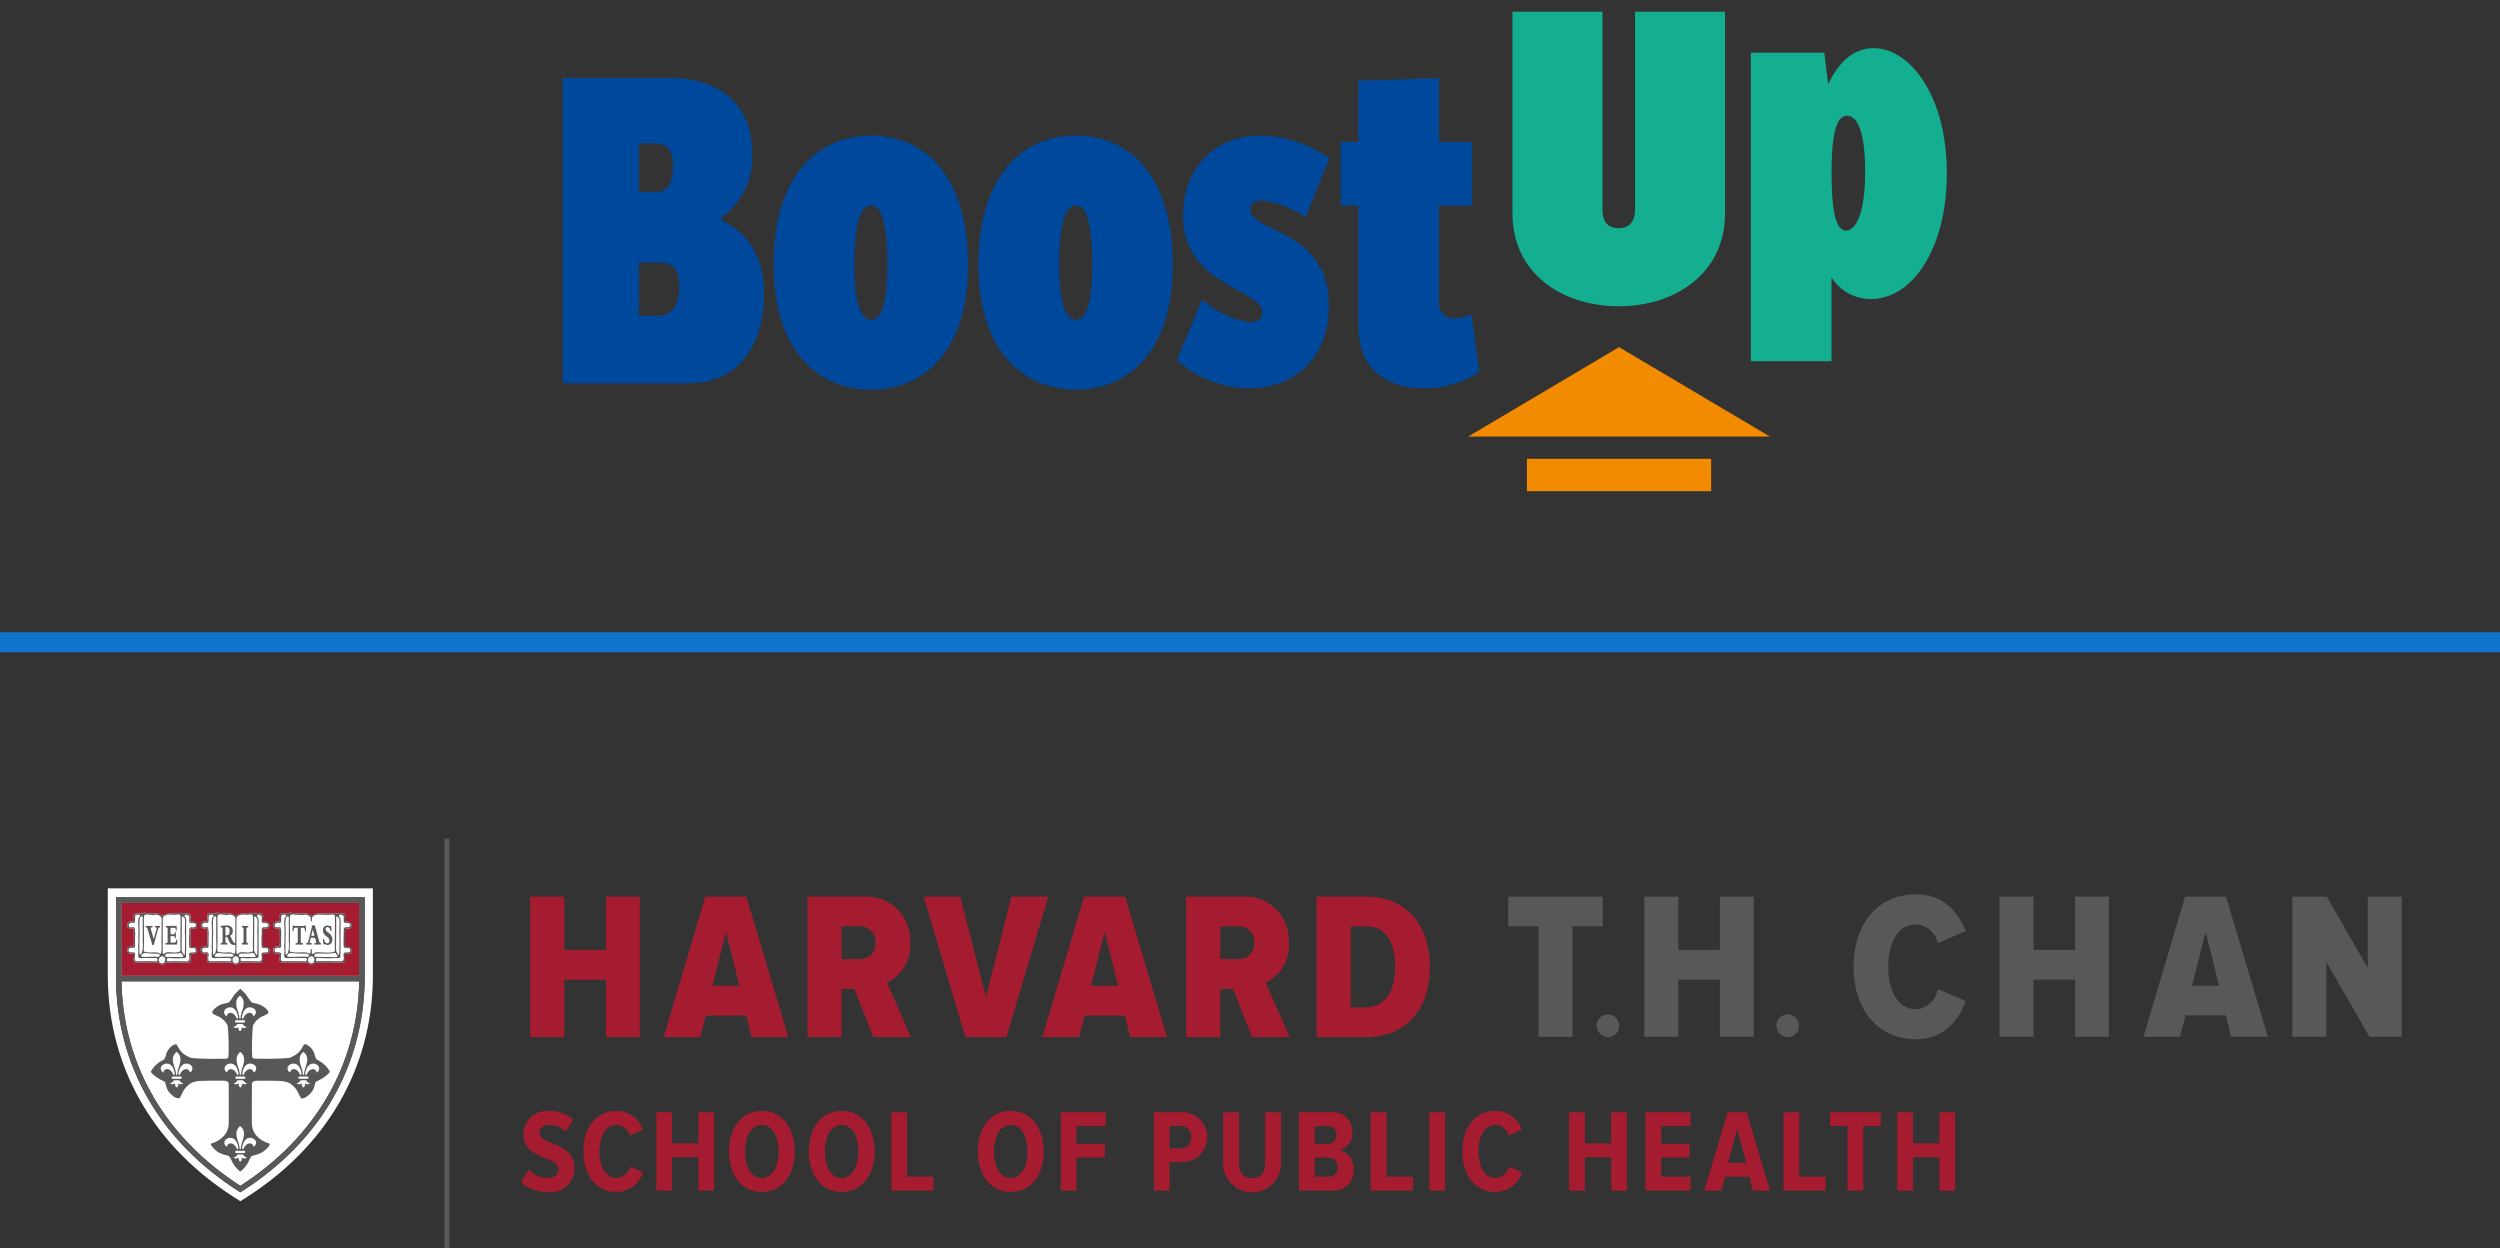 <svg xmlns="http://www.w3.org/2000/svg" xmlns:xlink="http://www.w3.org/1999/xlink" width="249.137" height="124.401" viewBox="0 0 249.137 124.401">
  <rect x="0" y="0" width="249.137" height="124.401" fill="#333333" stroke="none"/>
  <defs>
    <clipPath id="clip-path">
      <rect id="Rectangle_75" data-name="Rectangle 75" width="140.376" height="51" fill="none"/>
    </clipPath>
    <clipPath id="clip-path-2">
      <rect id="Rectangle_58" data-name="Rectangle 58" width="228.609" height="40.826" fill="none"/>
    </clipPath>
  </defs>
  <g id="Groupe_635" data-name="Groupe 635" transform="translate(-71.454 -3898)">
    <g id="BoostUp_logo" data-name="BoostUp logo" transform="translate(126.312 3898)">
      <g id="Groupe_146" data-name="Groupe 146" clip-path="url(#clip-path)">
        <path id="Tracé_426" data-name="Tracé 426" d="M2,13.264H12.575c5.409,0,8.295,2.869,8.295,7.475A7.326,7.326,0,0,1,17.626,27.3c2.885,1.434,4.431,3.693,4.431,7.519,0,4.694-2.264,8.866-7.471,8.866H2Zm9.338,11.344c1.133,0,1.649-.913,1.649-2.651,0-1.3-.412-2.174-1.906-2.174H9.589v4.825Zm.155,12.343c1.6,0,2.113-1.348,2.113-2.912,0-1.609-.464-2.39-2.113-2.39h-1.9v5.3Z" transform="translate(-0.776 -5.489)" fill="#00489b"/>
        <path id="Tracé_427" data-name="Tracé 427" d="M54.707,35.941c0,8.5-4.328,12.432-9.635,12.432-5.359,0-9.737-3.933-9.737-12.432,0-8.905,4.379-12.884,9.737-12.884,5.307,0,9.635,3.979,9.635,12.884m-9.635,5.47c.824,0,1.6-1.131,1.6-5.47,0-4.792-.774-5.921-1.6-5.921s-1.7,1.041-1.7,5.921c0,4.431.875,5.47,1.7,5.47" transform="translate(-13.098 -9.541)" fill="#00489b"/>
        <path id="Tracé_428" data-name="Tracé 428" d="M87.062,35.941c0,8.5-4.328,12.432-9.635,12.432-5.359,0-9.737-3.933-9.737-12.432,0-8.905,4.379-12.884,9.737-12.884,5.307,0,9.635,3.979,9.635,12.884m-9.635,5.47c.824,0,1.6-1.131,1.6-5.47,0-4.792-.774-5.921-1.6-5.921s-1.7,1.041-1.7,5.921c0,4.431.875,5.47,1.7,5.47" transform="translate(-25.04 -9.541)" fill="#00489b"/>
        <path id="Tracé_429" data-name="Tracé 429" d="M114.146,39.966c0,5.244-3.3,8.273-8.037,8.273a11.028,11.028,0,0,1-7.11-2.8l2.524-6.1a8.438,8.438,0,0,0,4.792,2.306c.876,0,1.185-.452,1.185-.95,0-2.4-7.882-2.622-7.882-9.672,0-4.566,3.039-7.957,7.676-7.957a12.109,12.109,0,0,1,6.9,2.261l-2.37,5.877a9.73,9.73,0,0,0-4.327-1.672c-.567,0-1.185.181-1.185.858,0,2.351,7.833,1.944,7.833,9.584" transform="translate(-36.577 -9.542)" fill="#00489b"/>
        <path id="Tracé_430" data-name="Tracé 430" d="M136.071,37.224a5.331,5.331,0,0,0,1.649-.407l.772,5.741a9.782,9.782,0,0,1-5.564,1.627c-3.607,0-6.493-1.854-6.493-6.239V25.967h-1.751V19.636h1.751v-6.1l8.038-.271v6.374h3.3v6.331h-3.3V35.6a1.46,1.46,0,0,0,1.307,1.619,1.553,1.553,0,0,0,.291.009" transform="translate(-45.931 -5.489)" fill="#00489b"/>
        <path id="Tracé_431" data-name="Tracé 431" d="M162.265,31.347c-5.77,0-10.614-3.345-10.614-9.222V2h8.965V21.763c0,1.085.464,1.808,1.649,1.808,1.133,0,1.6-.814,1.6-1.808V2h8.964V22.125c0,5.921-4.946,9.222-10.562,9.222" transform="translate(-55.782 -0.828)" fill="#14af91"/>
        <path id="Tracé_432" data-name="Tracé 432" d="M196.784,8.638l.386,3.166c1.056-2.26,2.576-3.616,4.509-3.616,3.606,0,7.316,4.656,7.316,12.477,0,7.459-3.4,12.523-7.575,12.523a4.588,4.588,0,0,1-3.917-2.169v8.363h-8.036V8.638Zm2.164,17.721c.824,0,1.906-1.266,1.906-5.921,0-4.295-.928-5.515-1.8-5.515-1.133,0-1.545,2.035-1.545,5.7,0,4.114.515,5.741,1.442,5.741" transform="translate(-69.843 -3.388)" fill="#14af91"/>
        <path id="Tracé_433" data-name="Tracé 433" d="M159.47,59.014l15.032,8.91H144.438Z" transform="translate(-52.983 -24.42)" fill="#f28b00"/>
        <rect id="Rectangle_74" data-name="Rectangle 74" width="18.36" height="3.224" transform="translate(97.307 45.724)" fill="#f28b00"/>
      </g>
    </g>
    <path id="Tracé_307" data-name="Tracé 307" d="M2778.5-1557.772v249.137" transform="translate(-1237.18 1183.5) rotate(90)" fill="none" stroke="#0f75cb" stroke-width="2"/>
    <g id="Groupe_107" data-name="Groupe 107" transform="translate(82.196 3981.575)">
      <path id="Tracé_157" data-name="Tracé 157" d="M45.156,0V40.826h.5V0Z" transform="translate(-11.601 0)" fill="#595859"/>
      <path id="Tracé_158" data-name="Tracé 158" d="M190.824,21.744V10.731h-3.015V7.779h9.422v2.952h-3.015V21.744Z" transform="translate(-48.251 -1.998)" fill="#595859"/>
      <path id="Tracé_159" data-name="Tracé 159" d="M213.6,21.744V16.049h-4.146v5.694h-3.392V7.779h3.392v5.3H213.6v-5.3h3.371V21.744Z" transform="translate(-52.941 -1.998)" fill="#595859"/>
      <g id="Groupe_66" data-name="Groupe 66" transform="translate(0 0)">
        <g id="Groupe_65" data-name="Groupe 65" transform="translate(0 0)" clip-path="url(#clip-path-2)">
          <path id="Tracé_160" data-name="Tracé 160" d="M234.127,14.693c0-4.271,2.408-7.224,6.219-7.224,2.931,0,4.25,1.948,4.962,3.664l-2.784,1.193a2.4,2.4,0,0,0-2.177-1.864c-1.738,0-2.764,1.738-2.764,4.23,0,2.471,1.026,4.229,2.764,4.229a2.427,2.427,0,0,0,2.177-2.01l2.784,1.193c-.649,1.717-1.989,3.811-4.962,3.811-3.811,0-6.219-2.973-6.219-7.224" transform="translate(-60.151 -1.919)" fill="#595859"/>
          <path id="Tracé_161" data-name="Tracé 161" d="M261.232,21.744V16.049h-4.146v5.694h-3.391V7.779h3.391v5.3h4.146v-5.3H264.6V21.744Z" transform="translate(-65.178 -1.999)" fill="#595859"/>
          <path id="Tracé_162" data-name="Tracé 162" d="M281.736,21.743l-.524-2.135h-4.02l-.545,2.135h-3.643l4.146-13.964h4.083L285.4,21.743ZM279.2,11.3l-1.361,5.36h2.7Z" transform="translate(-70.139 -1.999)" fill="#595859"/>
          <path id="Tracé_163" data-name="Tracé 163" d="M300.653,21.744,296.36,14.29v7.454H292.97V7.779H296.4l4.083,7.1v-7.1h3.391V21.744Z" transform="translate(-75.268 -1.999)" fill="#595859"/>
          <path id="Tracé_164" data-name="Tracé 164" d="M199.654,24.468a1.135,1.135,0,1,1,1.126,1.28,1.21,1.21,0,0,1-1.126-1.28" transform="translate(-51.294 -5.957)" fill="#595859"/>
          <path id="Tracé_165" data-name="Tracé 165" d="M223.773,24.468a1.135,1.135,0,1,1,1.126,1.28,1.21,1.21,0,0,1-1.126-1.28" transform="translate(-57.491 -5.957)" fill="#595859"/>
          <rect id="Rectangle_57" data-name="Rectangle 57" width="23.704" height="7.295" transform="translate(1.358 6.382)" fill="#fff"/>
          <path id="Tracé_166" data-name="Tracé 166" d="M25.525,19.136H1.835C2,27.473,6.192,34.692,13.681,39.516c7.489-4.823,11.678-12.042,11.844-20.38" transform="translate(-0.471 -4.916)" fill="#fff"/>
          <path id="Tracé_167" data-name="Tracé 167" d="M0,6.663v8.77l.027,1.082C.4,25.1,4.851,32.524,12.628,37.473l.582.371.582-.371c8.019-5.1,12.5-12.833,12.624-21.772l0-9.038Zm25.6,9.112c-.117,8.651-4.459,16.131-12.248,21.086l-.144.094-.146-.094C5.276,31.906.933,24.435.816,15.784V7.552H25.605Z" transform="translate(0 -1.712)" fill="#fff"/>
          <path id="Tracé_168" data-name="Tracé 168" d="M25.532,8.59H1.828v7.295h23.7ZM9.025,13.668a.707.707,0,0,0-.234.03c-.054.041-.082.036-.085.148-.038.175.067.509-.029.644-.068.1-.412.072-.539.071-.462,0-.911-.011-1.529-.011-.187,0-.331-.025-.407.059-.048.056-.027.056-.1.09a.568.568,0,0,1-.447-.019c-.051-.027-.086-.1-.157-.13a1.442,1.442,0,0,0-.261,0c-.492,0-.832-.009-1.424-.009-.256,0-.672.059-.737-.1-.076-.195.043-.49-.009-.657-.02-.069-.022-.112-.128-.129-.326.022-.468-.016-.519-.248-.077-.364.153-.477.506-.425.013-.007.036,0,.039-.02.158-.166.1-.614.1-.983,0-.281.009-.557-.009-.793-.364-.009-.712-.014-.638-.439.048-.254.211-.3.545-.268.259-.155-.059-.7.2-.8a1.4,1.4,0,0,1,.357-.011c.041,0,.085-.018.12-.018a.95.95,0,0,0,.3.018c.048-.013.068-.077.139-.088.1-.012.273.08.406.088a7.648,7.648,0,0,1,.991.02,1.482,1.482,0,0,1,.406.22c.019-.063.11-.078.178-.11a1.478,1.478,0,0,1,.565-.137,5.143,5.143,0,0,0,.8-.01c.18-.039.308-.11.406.029.305.036.681-.1.835.051.126.126.005.412.047.634a.342.342,0,0,1,0,.07c0,.059.033.042.08.049a2.179,2.179,0,0,1,.221.01.371.371,0,0,1,.326.468c-.085.247-.29.22-.607.229a.988.988,0,0,0-.029.395v1.271c.051.254.259.072.5.2.262.2.285.634-.184.611m7.224,0a.7.7,0,0,0-.23.03c-.054.041-.083.036-.086.148-.04.175.066.509-.033.644-.065.1-.409.072-.534.071-.462,0-.792-.011-1.412-.011-.187,0-.329-.025-.407.062-.047.054-.023.056-.1.088A.573.573,0,0,1,13,14.68c-.051-.027-.086-.1-.158-.13a1.41,1.41,0,0,0-.258,0c-.493,0-.858-.009-1.45-.009-.256,0-.67.059-.735-.1-.077-.195.042-.49-.011-.657-.019-.069-.022-.112-.126-.129-.326.022-.468-.016-.519-.248-.078-.364.149-.477.508-.425.009-.007.033,0,.039-.02.155-.166.1-.614.1-.983,0-.281.01-.557-.007-.793-.366-.009-.713-.014-.638-.439.045-.254.213-.3.547-.268.256-.155-.062-.7.2-.8a1.485,1.485,0,0,1,.358-.011c.042,0,.086-.018.119-.018a.961.961,0,0,0,.3.018c.051-.013.068-.076.14-.088.1-.012.272.08.407.088a7.949,7.949,0,0,1,1.012.02,1.434,1.434,0,0,1,.407.22c.02-.063.11-.078.18-.108a1.46,1.46,0,0,1,.564-.139,3.73,3.73,0,0,0,.679-.01c.178-.039.31-.11.4.029.308.036.679-.1.834.051.132.126.005.412.049.634a.206.206,0,0,1,0,.07c0,.059.032.042.082.049a2.133,2.133,0,0,1,.218.01.372.372,0,0,1,.328.468c-.085.247-.292.22-.609.229a.962.962,0,0,0-.028.395v1.271c.05.254.261.072.5.2.263.2.285.634-.186.611m8.175,0a.7.7,0,0,0-.234.03c-.051.039-.08.034-.083.146-.041.175.065.509-.03.644-.065.1-.41.072-.535.071-.463,0-1.435-.011-2.057-.011-.184,0-.328-.025-.406.062-.045.054-.024.056-.1.088a.569.569,0,0,1-.447-.019c-.052-.027-.086-.1-.158-.13a1.4,1.4,0,0,0-.257,0c-.5,0-1.162-.009-1.754-.009-.254,0-.674.059-.737-.1-.075-.195.042-.49-.009-.657-.019-.069-.023-.112-.128-.129-.326.022-.467-.016-.516-.248-.08-.364.149-.477.506-.425.01-.007.034,0,.039-.02.158-.166.1-.614.1-.983,0-.281.009-.557-.01-.793-.362-.009-.71-.014-.634-.439.043-.254.21-.3.545-.268.259-.155-.063-.7.2-.8a1.493,1.493,0,0,1,.359-.011c.042,0,.083-.018.119-.018a.958.958,0,0,0,.3.018c.048-.013.07-.076.137-.088.1-.012.277.08.411.088.348.03,1.03-.052,1.315.02a1.444,1.444,0,0,1,.409.22c.018-.063.108-.078.177-.108a1.486,1.486,0,0,1,.567-.139c.269-.018,1.034.049,1.323-.01.18-.039.308-.11.4.029.308.036.679-.1.832.051.129.126.005.412.051.634a.511.511,0,0,1,0,.07c0,.059.032.042.081.049a2.12,2.12,0,0,1,.219.01.372.372,0,0,1,.328.468c-.082.247-.291.22-.606.229a.949.949,0,0,0-.031.395v1.271c.051.254.26.072.5.2.262.2.285.634-.187.612" transform="translate(-0.47 -2.207)" fill="#a51c30"/>
          <path id="Tracé_169" data-name="Tracé 169" d="M1.1,7.861v8.222c.119,8.65,4.459,16.131,12.248,21.086l.146.094.144-.094c7.79-4.955,12.131-12.436,12.248-21.086l0-8.222ZM13.491,36.619C6,31.8,1.814,24.577,1.645,16.24H25.336C25.17,24.577,20.98,31.8,13.491,36.619M25.345,15.7H1.64V8.4h23.7ZM2.739,12.8c-.353-.053-.583.061-.506.425.051.232.192.27.519.248.106.016.108.059.128.128.052.167-.067.463.009.658.065.157.481.1.736.1.593,0,.933.009,1.425.009a1.377,1.377,0,0,1,.261,0c.071.029.106.1.157.129a.569.569,0,0,0,.447.02c.074-.034.052-.034.1-.09.076-.085.22-.059.407-.059.618,0,1.066.007,1.529.01.126,0,.47.027.539-.07.1-.135-.009-.47.029-.645,0-.111.03-.106.085-.148a.728.728,0,0,1,.234-.03c.468.024.445-.407.184-.61-.243-.13-.452.052-.5-.2V11.4A.974.974,0,0,1,8.547,11c.317-.009.522.018.607-.229a.371.371,0,0,0-.326-.468c-.1-.016-.094,0-.221-.011-.047-.007-.08.011-.08-.048a.348.348,0,0,0,0-.071c-.042-.221.08-.508-.047-.634-.155-.153-.53-.014-.836-.051-.1-.138-.225-.068-.4-.028a5.144,5.144,0,0,1-.8.01,1.478,1.478,0,0,0-.565.137c-.068.033-.16.047-.178.11A1.481,1.481,0,0,0,5.291,9.5,7.647,7.647,0,0,0,4.3,9.48c-.133-.009-.308-.1-.406-.088-.071.011-.091.076-.139.088a.951.951,0,0,1-.3-.018c-.036,0-.08.016-.121.018a1.435,1.435,0,0,0-.356.01c-.262.106.057.649-.2.8-.335-.027-.5.015-.545.268-.074.426.273.431.638.44.018.236.009.511.009.793,0,.369.057.817-.1.983,0,.018-.027.013-.039.02m2.611.991c-.023.022-.037.019-.07.019-.565-.062-.994.038-1.618-.009-.158-.189.166-.371.31-.387a6.034,6.034,0,0,0,1.209.068.657.657,0,0,1,.286.119c.045.119-.074.132-.117.189M7.914,9.719c.108-.182.4-.1.464.009.1.157-.086.591.119.684.051.025.12,0,.187.011.051.005.1.014.133.018.1.011.006-.019.161.043.173.115.059.349-.114.373-.14.023-.176-.025-.288,0-.216.052-.178.277-.178.526,0,.34-.044,1,0,1.4.027.234.29.083.5.149a.262.262,0,0,1,.151.166c.074.468-.56.114-.648.391-.06.192.051.407-.011.6-.034.11-.106.152-.238.161-.282,0-.5-.011-.8-.009-.166,0-.194-.015-.349-.013-.21,0-.43.016-.749.013-.115-.045-.088-.121-.086-.2.018-.051.016-.1.09-.119a6.95,6.95,0,0,1,.706.031c.218,0,.292-.007.508-.02s.492.034.6-.088c.022-.661.019-1.043.019-1.729V10.573a4.258,4.258,0,0,0,0-.506c-.019-.144-.126-.214-.16-.326-.006-.01-.029-.045-.009-.022m-.269.148c-.014-.045.015-.059.051-.077.067-.034.106.045.14.077a.336.336,0,0,1,.126.2c.038.261-.014.65,0,.9a1.76,1.76,0,0,1-.007.227,1.878,1.878,0,0,0,0,.193c.038.655,0,2.019-.007,2.138,0,.033-.03.115-.071.07a1.328,1.328,0,0,1-.238-.419c-.007-1.436.02-1.987.009-3.309m.062,3.723c.042.051.091.086.09.14-.013.132-.328.086-.468.088-.521,0-.717-.015-1.274-.011-.1-.066-.067-.166-.022-.265.126-.173.994.03,1.433-.142.119-.013.164.1.24.189M5.756,11.7c-.006-.41,0-.774.01-1.17,0-.144-.019-.324,0-.506a.6.6,0,0,1,.071-.249,1.1,1.1,0,0,1,.348-.169c.3-.043.641.027.965-.009a1.141,1.141,0,0,1,.2-.03.231.231,0,0,1,.178.171c.02,1.037-.025,2.286-.009,3.134a1.082,1.082,0,0,1-.01.376,1.11,1.11,0,0,1-.5.119,3.409,3.409,0,0,1-.487-.027,2.025,2.025,0,0,0-.378.009.573.573,0,0,0-.169.088c-.023.014-.131.1-.189.052s-.03-.331-.03-.468c0-.458.005-1.059,0-1.32m.209,2.223a.534.534,0,0,1,.043.168.717.717,0,0,1-.082.248.162.162,0,0,1-.13.087.221.221,0,0,1-.171.019c-.074-.007-.071-.052-.124-.076-.1-.048-.083-.094-.121-.138-.019-.065,0-.087-.01-.13.013-.1.016-.234.169-.3,0,0,.018-.007.01-.009a.273.273,0,0,1,.416.128M3.881,12.855c.025-.86,0-1.819,0-2.788A1.474,1.474,0,0,1,3.913,9.7c0-.006,0-.036-.01-.02a.28.28,0,0,1,.219-.11c.065,0,.144.025.218.03s.172,0,.234,0c.146.011.157.049.29.038.061,0,.119-.033.178-.038a.663.663,0,0,1,.6.3c.011.906-.013,1.8-.009,2.54a3.752,3.752,0,0,1-.051,1.034c-.14.024-.232-.092-.385-.11-.343-.039-.7.043-1.043-.029-.1-.022-.252-.052-.279-.1a1.5,1.5,0,0,1,0-.377M3.643,9.77c.056,0,.1,0,.12.077v2.484a2.818,2.818,0,0,1-.08,1.05c-.036.068-.129.195-.227.209-.052-.8-.007-1.589,0-2.165,0-.112-.02-.193-.01-.337,0-.032.007-.123.007-.144,0-.054-.009-.11-.018-.162a2.838,2.838,0,0,1,0-.4c0-.291.051-.618.207-.615M3,12.758a3.535,3.535,0,0,0,0-.418v-.447a3.686,3.686,0,0,0-.049-1c-.166-.14-.438.1-.576-.148-.033-.273.1-.3.216-.33.2-.054.328.088.4-.108A3.439,3.439,0,0,0,3,9.77c.033-.144.1-.148.138-.155.163-.022.308-.033.368.075a.779.779,0,0,0-.056.129c-.027.039-.071.062-.094.109a2.6,2.6,0,0,0-.027.825c.006.586,0,.964,0,1.438v.178c0,.085-.016.163-.019.247a.633.633,0,0,0,0,.14c0,.1,0,.153.009.243,0,.03.005.083.01.115.029.215-.111.713.088.794a1.812,1.812,0,0,0,.526.007c.443.005.769.007,1.121,0,.1.018.144.047.169.12a.151.151,0,0,1-.1.209c-.741-.019-1.289,0-2.045-.01-.129-.039-.122-.2-.117-.315,0-.22.114-.459-.072-.55-.126-.057-.189,0-.36-.018-.2-.063-.158-.117-.2-.209a.28.28,0,0,1,.119-.207.464.464,0,0,1,.175-.038c.161-.014.326.071.364-.14m1.08-1.9H4.053v-.139h.688v.139H4.7c-.1,0-.146.032-.146.1a.626.626,0,0,0,.033.149l.281.928.268-.984a.333.333,0,0,0,.02-.094c0-.076-.042-.1-.148-.1H4.983v-.139h.51v.139H5.467a.148.148,0,0,0-.144.106,2.214,2.214,0,0,0-.072.227L4.86,12.616H4.72v-.009l-.452-1.513c-.067-.215-.09-.233-.189-.233m14.706.38h-.1l.036-.574H18.8l0,.007c.025.042.034.043.085.043l.051.005h.93c.027,0,.045-.016.059-.048l0-.007h.08l.036.574h-.1v-.007c-.043-.321-.063-.339-.207-.339h-.221v1.3c0,.205.025.247.162.247h.059v.137H18.99v-.137h.062c.128,0,.163-.033.163-.247V10.9h-.2c-.167,0-.189.018-.229.339Zm-11.6,1.333H6.016v-.139h.074c.12,0,.155-.03.155-.244V11.1c0-.213-.034-.242-.155-.242H6.06v-.139H7.137l.02.447h-.1l0-.013c-.016-.227-.043-.248-.151-.248H6.534v.643H6.8c.129,0,.153-.029.162-.2v-.011h.1v.609h-.1V11.91c0-.134-.036-.173-.159-.173h-.27v.4c0,.192,0,.216.02.234s.014.01.03.01v0a.232.232,0,0,0,.036,0h.259c.158,0,.2-.051.239-.29v-.013h.1Zm15.18-.4a.437.437,0,0,0-.21-.359l-.114-.085a.824.824,0,0,1-.214-.218.649.649,0,0,1-.1-.346.437.437,0,0,1,.418-.491.8.8,0,0,1,.279.068.072.072,0,0,0,.025.009c.01,0,.016,0,.03-.023l0-.006h.061v.007l.042.488h-.1l0-.009c-.043-.231-.166-.378-.314-.378a.183.183,0,0,0-.185.189.346.346,0,0,0,.175.285l.045.034.085.065a1.566,1.566,0,0,1,.135.123.71.71,0,0,1,.233.53.5.5,0,0,1-.449.56.63.63,0,0,1-.247-.063l-.032-.011-.015-.009s-.01,0-.014-.007h0a.064.064,0,0,0-.022,0s-.018,0-.03.038l0,.009h-.07l0-.011-.051-.549h.1l0,.009c.065.285.18.432.331.432.126,0,.219-.119.219-.277m-5.077.625c-.357-.053-.586.061-.507.425.051.232.191.27.517.248.1.016.108.059.128.128.051.167-.067.463.009.658.063.157.483.1.737.1.592,0,1.259.009,1.754.009a1.34,1.34,0,0,1,.257,0c.072.029.106.1.158.129a.569.569,0,0,0,.447.02c.074-.033.052-.034.1-.088.08-.086.224-.061.407-.061.621,0,1.594.007,2.057.01.124,0,.47.027.535-.07.1-.135-.01-.47.03-.645,0-.111.033-.106.083-.146a.7.7,0,0,1,.234-.03c.472.022.448-.409.187-.612-.245-.13-.454.052-.5-.2V11.4A.948.948,0,0,1,23.951,11c.315-.009.524.018.606-.229a.372.372,0,0,0-.328-.468c-.1-.016-.091,0-.219-.011-.049-.007-.082.011-.082-.048a.348.348,0,0,0,0-.071c-.045-.221.08-.508-.05-.634-.154-.153-.525-.014-.832-.051-.1-.138-.225-.068-.406-.028-.288.059-1.054-.007-1.322.01a1.469,1.469,0,0,0-.567.139c-.068.03-.159.045-.177.108a1.444,1.444,0,0,0-.409-.219c-.285-.072-.967.01-1.315-.02a4.135,4.135,0,0,0-.411-.088c-.067.013-.088.076-.137.088a.956.956,0,0,1-.3-.018c-.036,0-.078.016-.119.018a1.536,1.536,0,0,0-.359.01c-.261.106.062.649-.2.8-.335-.027-.5.015-.546.268-.075.426.272.431.635.44.019.236.01.511.01.793,0,.369.059.817-.1.983-.005.018-.029.013-.039.02m2.935.991c-.023.022-.036.019-.072.019-.563-.061-1.322.038-1.941-.009-.159-.189.167-.371.309-.387a9.716,9.716,0,0,0,1.535.068.67.67,0,0,1,.288.119c.044.119-.074.132-.119.189m.575.557a.176.176,0,0,1-.13.086.232.232,0,0,1-.175.018c-.068-.007-.065-.052-.123-.076-.1-.048-.079-.094-.117-.138a.443.443,0,0,1-.013-.13c.013-.1.016-.234.171-.3,0,0,.016-.007.009-.009a.276.276,0,0,1,.418.128.54.54,0,0,1,.042.168.716.716,0,0,1-.082.25m2.512-4.626c.106-.182.395-.1.464.011.1.157-.085.589.121.684.051.023.12,0,.189.01.049,0,.094.013.132.016.1.011,0-.018.157.043.177.115.061.349-.111.373-.143.023-.177-.025-.287,0-.219.052-.178.277-.178.526,0,.34-.043,1,0,1.4.025.234.291.083.5.149a.275.275,0,0,1,.149.166c.074.468-.565.114-.649.391-.061.192.051.407-.01.6a.228.228,0,0,1-.238.161c-.285,0-.5-.011-.806-.009-.166,0-.31-.015-.464-.013-.211,0-.837.016-1.156.013-.115-.045-.088-.121-.086-.2.018-.051.016-.1.09-.119.248-.019.751.029.941.031.218,0,.582-.007.8-.02s.493.036.594-.088c.022-.661.02-1.043.02-1.729V10.573a3.964,3.964,0,0,0,0-.506c-.02-.144-.126-.214-.161-.326-.005-.009-.029-.045-.009-.022m-.268.149c-.013-.045.014-.061.048-.079.065-.034.108.045.14.079a.329.329,0,0,1,.13.2c.038.261-.015.65,0,.9a2.078,2.078,0,0,1-.007.227,1.88,1.88,0,0,0,0,.193c.038.657,0,2.019-.007,2.138,0,.033-.032.115-.07.07a1.214,1.214,0,0,1-.239-.419c-.01-1.436.022-1.987.009-3.307m.059,3.721c.043.051.1.086.091.14-.013.132-.328.086-.47.088-.521,0-1.237-.015-1.8-.011-.1-.066-.065-.163-.022-.265.126-.173,1.518.03,1.96-.142.119-.013.161.1.236.189m-4.673-.735c.024-.859,0-1.819,0-2.788a1.614,1.614,0,0,1,.029-.367c0-.006,0-.036-.009-.02a.282.282,0,0,1,.218-.11c.067,0,.146.025.218.03s.148,0,.207,0c.148.011.511.049.646.038.058,0,.117-.033.177-.038a.661.661,0,0,1,.6.3c0,.123,0,.242,0,.364h.111a2.06,2.06,0,0,1,.005-.234.546.546,0,0,1,.071-.249,1.1,1.1,0,0,1,.348-.167c.3-.045,1.167.025,1.489-.011a1.126,1.126,0,0,1,.2-.03.224.224,0,0,1,.181.171c.019,1.037-.024,2.286-.009,3.134a1.211,1.211,0,0,1-.009.376,1.124,1.124,0,0,1-.5.121c-.195.005-.811-.013-1.013-.029a1.992,1.992,0,0,0-.376.009c-.067.011-.091.043-.171.088-.022.014-.132.1-.189.052s-.029-.331-.029-.468h-.11a1.67,1.67,0,0,1-.059.447c-.135.024-.232-.092-.389-.11-.339-.039-1.027.043-1.366-.029-.1-.022-.252-.052-.277-.1a1.462,1.462,0,0,1,0-.377M18.2,9.77c.056,0,.1,0,.119.077v2.484a2.814,2.814,0,0,1-.081,1.05c-.034.068-.128.195-.227.209-.052-.8-.005-1.589,0-2.165,0-.112-.016-.191-.011-.337,0-.032.007-.123.006-.144,0-.052-.006-.11-.013-.162a2.837,2.837,0,0,1,0-.4c-.007-.291.051-.618.207-.615m-.646,2.988a2.882,2.882,0,0,0,0-.418c0-.137,0-.287,0-.447a3.633,3.633,0,0,0-.048-1c-.166-.14-.44.1-.578-.148-.029-.273.1-.3.219-.33.2-.054.326.088.4-.108a3.19,3.19,0,0,0,.01-.535c.034-.144.1-.148.14-.155.164-.022.306-.033.368.075-.033.036-.034.085-.062.129s-.068.062-.088.109a2.6,2.6,0,0,0-.031.825c.007.586.007.964.006,1.438,0,.05,0,.129-.006.178,0,.085-.013.163-.018.247a1.264,1.264,0,0,0,0,.14c0,.1,0,.153.009.243,0,.03.005.083.009.115.033.215-.11.713.092.794a1.748,1.748,0,0,0,.524.007c.444.005,1.1.007,1.445,0,.1.018.148.047.169.12a.151.151,0,0,1-.1.209c-.738-.019-1.612,0-2.368-.01-.132-.039-.123-.2-.119-.315.005-.22.115-.459-.072-.55-.126-.057-.189,0-.358-.018-.2-.061-.161-.117-.2-.209a.272.272,0,0,1,.119-.207.439.439,0,0,1,.173-.038c.158-.014.325.071.363-.14m3.064-.32h-.042c-.144,0-.162-.051-.162-.1a.521.521,0,0,1,.018-.108l.085-.335h.415l.09.317a.661.661,0,0,1,.022.126c0,.074-.03.1-.11.1h-.077v.137h.675v-.137h-.009c-.1-.016-.144-.074-.195-.259l-.4-1.5v-.009H20.6l.027.1-.342,1.4c-.051.205-.1.268-.186.268h-.042v.137h.557Zm.094-1.36.171.626h-.322Zm1.012,13.339c-.239-.207-.569-.324-.667-.438a1.714,1.714,0,0,1-.19-.564,2.3,2.3,0,0,0-.285-.479c-.211-.265-.67-.582-.789-.337a2.743,2.743,0,0,1-.587.816,2.893,2.893,0,0,1-.866.467,32.5,32.5,0,0,1-3.484.054c-.195-.051-.171-.193-.185-.272a24.644,24.644,0,0,1,.075-3A1.957,1.957,0,0,1,15.4,19.9c.339-.267.875-.335.888-.56s-.476-.594-.717-.715c-.371-.191-.832-.2-.958-.3a6.222,6.222,0,0,1-.51-.711,5.106,5.106,0,0,0-.615-.629,4.929,4.929,0,0,0-.616.625,5.926,5.926,0,0,1-.506.713c-.126.1-.587.107-.962.3-.238.123-.726.492-.713.715s.549.3.887.564a1.935,1.935,0,0,1,.657.773,24.147,24.147,0,0,1,.076,2.992c-.018.081.011.223-.184.273a32.522,32.522,0,0,1-3.485-.054,2.882,2.882,0,0,1-.865-.465,2.849,2.849,0,0,1-.589-.817c-.121-.245-.577.074-.789.337a2.165,2.165,0,0,0-.281.481,1.776,1.776,0,0,1-.195.56c-.1.114-.425.233-.667.439a2.45,2.45,0,0,0-.675.8c-.054.128.482.513.618.616.221.161.717.372.765.418s.157.586.283.812a2.2,2.2,0,0,0,.779.76c.239.081.369.111.432.016s.276-.524.4-.756a2.4,2.4,0,0,1,.787-.741,2.877,2.877,0,0,1,1.059-.185c.569-.02,2.134-.031,2.272-.007.094.016.357.067.357.324s.014,3.734,0,3.976a1.921,1.921,0,0,1-.467,1.176,2.644,2.644,0,0,1-1.223.755c-.2.056-.034.224.081.387a2.828,2.828,0,0,0,.609.519,3.689,3.689,0,0,0,.9.315c.211.038.341.389.44.613a2.95,2.95,0,0,0,.816.979,2.9,2.9,0,0,0,.812-.978c.1-.221.233-.573.439-.612a3.7,3.7,0,0,0,.9-.315,2.86,2.86,0,0,0,.615-.521c.111-.16.275-.329.079-.383a2.7,2.7,0,0,1-1.225-.753,1.9,1.9,0,0,1-.463-1.179c-.016-.243,0-3.721,0-3.976s.262-.308.353-.323c.139-.025,1.7-.016,2.272.005a2.926,2.926,0,0,1,1.059.186,2.428,2.428,0,0,1,.787.74c.132.233.339.659.4.758s.192.063.434-.018a2.188,2.188,0,0,0,.777-.762c.129-.225.239-.764.286-.808s.542-.258.764-.422c.135-.1.673-.484.62-.614a2.5,2.5,0,0,0-.678-.8M6.87,23.585a1.651,1.651,0,0,1,.221-.279.235.235,0,0,1,.054-.016.256.256,0,0,1,.052.016,1.482,1.482,0,0,1,.221.279,1.006,1.006,0,0,1,.106.454,2.368,2.368,0,0,1-.106.576c-.054.177-.091.265-.119.373a2.671,2.671,0,0,0-.074.346,1.166,1.166,0,0,1-.022.184.146.146,0,0,1-.059.054s-.048-.027-.059-.054a1.676,1.676,0,0,1-.022-.184,2.256,2.256,0,0,0-.074-.346c-.028-.108-.066-.2-.12-.373a2.48,2.48,0,0,1-.106-.576,1.036,1.036,0,0,1,.106-.454m.658,2.142c.054.005.128.038.128.106a.125.125,0,0,1-.128.119h-.76a.125.125,0,0,1-.126-.119c0-.068.072-.1.126-.106h.38s.328,0,.38,0m-1.291-.733a.46.46,0,0,0-.2.024.315.315,0,0,0-.149.126.64.64,0,0,0-.063.187.641.641,0,0,1-.181-.152.488.488,0,0,1-.081-.23.432.432,0,0,1,.115-.312.7.7,0,0,1,.458-.2.678.678,0,0,1,.328.074.951.951,0,0,1,.324.356,1.767,1.767,0,0,1,.121.335.787.787,0,0,1,.03.334.066.066,0,0,1-.111.019s-.013-.025-.029-.054a1.559,1.559,0,0,0-.077-.149.99.99,0,0,0-.218-.248.488.488,0,0,0-.27-.108m1.367,1.5a.392.392,0,0,1-.285-.082A1.2,1.2,0,0,1,7.3,26.6a.325.325,0,0,1-.09.178.3.3,0,0,1-.058.03.324.324,0,0,1-.056-.03A.3.3,0,0,1,7,26.6a.977.977,0,0,1-.026-.189.39.39,0,0,1-.284.082c-.123-.009-.242-.08-.187-.092a.725.725,0,0,0,.265-.16.768.768,0,0,0,.1-.144h.549a.658.658,0,0,0,.1.144.771.771,0,0,0,.263.16c.054.013-.063.083-.184.092m1.118-1.543a.471.471,0,0,1-.08.23.637.637,0,0,1-.178.152.7.7,0,0,0-.066-.187.307.307,0,0,0-.152-.126.441.441,0,0,0-.192-.024.489.489,0,0,0-.27.108.984.984,0,0,0-.216.248,1.4,1.4,0,0,0-.081.149.428.428,0,0,1-.029.054.065.065,0,0,1-.11-.019.845.845,0,0,1,.027-.334,2.038,2.038,0,0,1,.124-.335.975.975,0,0,1,.326-.356.657.657,0,0,1,.328-.074.7.7,0,0,1,.456.2.437.437,0,0,1,.114.312M14.136,18.9a.673.673,0,0,1,.33-.071.714.714,0,0,1,.457.2.433.433,0,0,1,.114.312.44.44,0,0,1-.081.23.571.571,0,0,1-.177.151.721.721,0,0,0-.066-.185.3.3,0,0,0-.15-.124.432.432,0,0,0-.2-.027.494.494,0,0,0-.272.112.825.825,0,0,0-.213.246.837.837,0,0,0-.081.15.3.3,0,0,1-.029.054.066.066,0,0,1-.111-.019.89.89,0,0,1,.029-.335,1.77,1.77,0,0,1,.123-.333,1.007,1.007,0,0,1,.324-.357m-.574,13.826a1.283,1.283,0,0,1-.02.184.143.143,0,0,1-.059.054s-.051-.025-.061-.054a1.493,1.493,0,0,1-.022-.184,2.681,2.681,0,0,0-.071-.343c-.03-.108-.068-.2-.124-.372a2.456,2.456,0,0,1-.1-.577,1.028,1.028,0,0,1,.1-.454,1.348,1.348,0,0,1,.223-.279.146.146,0,0,1,.054-.02.138.138,0,0,1,.051.02,1.234,1.234,0,0,1,.223.279,1,1,0,0,1,.107.454,2.445,2.445,0,0,1-.107.577c-.054.175-.091.265-.12.372a2.514,2.514,0,0,0-.074.343m.3.392c.054.006.126.04.126.108a.127.127,0,0,1-.126.123H13.1a.127.127,0,0,1-.126-.123c0-.068.074-.1.126-.108s.383,0,.383,0,.324,0,.378,0m-.195-6.709a1.3,1.3,0,0,1-.025.189.346.346,0,0,1-.09.178.2.2,0,0,1-.056.03.19.19,0,0,1-.058-.03.336.336,0,0,1-.088-.178,1.38,1.38,0,0,1-.024-.189.4.4,0,0,1-.285.082c-.123-.007-.239-.08-.187-.092a.749.749,0,0,0,.265-.16.724.724,0,0,0,.1-.144h.549a.724.724,0,0,0,.1.144.749.749,0,0,0,.265.16c.056.013-.065.085-.187.092a.386.386,0,0,1-.281-.082m.211-.458h-.764a.125.125,0,0,1-.126-.119c0-.068.072-.1.126-.106s.383,0,.383,0,.322,0,.38,0,.123.038.123.106a.123.123,0,0,1-.123.119m-.3-.618a1.676,1.676,0,0,1-.022.184.146.146,0,0,1-.059.054.177.177,0,0,1-.059-.054,1.407,1.407,0,0,1-.02-.184,2.732,2.732,0,0,0-.074-.344c-.029-.11-.065-.2-.123-.375a2.558,2.558,0,0,1-.1-.576,1.045,1.045,0,0,1,.1-.454,1.635,1.635,0,0,1,.224-.279.23.23,0,0,1,.052-.016.259.259,0,0,1,.054.016,1.774,1.774,0,0,1,.221.279,1.045,1.045,0,0,1,.1.454,2.364,2.364,0,0,1-.1.576c-.056.177-.094.265-.12.375a2.521,2.521,0,0,0-.074.344m.056-4.537a1.287,1.287,0,0,1-.025.192.33.33,0,0,1-.088.178.284.284,0,0,1-.056.033.23.23,0,0,1-.054-.033.34.34,0,0,1-.092-.178,1.394,1.394,0,0,1-.027-.192.371.371,0,0,1-.281.086c-.123-.007-.24-.079-.186-.094a.726.726,0,0,0,.261-.158.657.657,0,0,0,.1-.144h.549a.673.673,0,0,0,.1.146.75.75,0,0,0,.265.158c.052.015-.065.086-.186.094a.381.381,0,0,1-.285-.086m-.675-.574c0-.069.072-.1.126-.106s.38,0,.38,0,.328,0,.38,0,.126.037.126.106a.126.126,0,0,1-.126.122h-.76a.124.124,0,0,1-.126-.122m.227-2.245a1.477,1.477,0,0,1,.225-.282.29.29,0,0,1,.051-.016.192.192,0,0,1,.054.016,1.439,1.439,0,0,1,.221.282,1.008,1.008,0,0,1,.1.454,2.375,2.375,0,0,1-.1.575c-.054.176-.094.268-.122.372a2.717,2.717,0,0,0-.072.344,1.258,1.258,0,0,1-.02.182c-.009.025-.051.051-.057.058a.2.2,0,0,1-.063-.056,1.634,1.634,0,0,1-.019-.184c-.009-.043-.025-.158-.075-.344-.029-.1-.067-.2-.123-.372a2.45,2.45,0,0,1-.1-.575,1.008,1.008,0,0,1,.1-.454m-.98,1.557a.684.684,0,0,0-.063.185.6.6,0,0,1-.178-.151.46.46,0,0,1-.081-.23.439.439,0,0,1,.114-.312.714.714,0,0,1,.458-.2.674.674,0,0,1,.329.071,1,1,0,0,1,.325.357,2.162,2.162,0,0,1,.122.333.812.812,0,0,1,.025.335.061.061,0,0,1-.106.019.26.26,0,0,1-.03-.054.945.945,0,0,0-.081-.15.835.835,0,0,0-.213-.246.5.5,0,0,0-.273-.112.43.43,0,0,0-.195.027.326.326,0,0,0-.152.124m.036,5.609a.64.64,0,0,0-.063.187A.616.616,0,0,1,12,25.179a.48.48,0,0,1-.081-.23.444.444,0,0,1,.111-.312.728.728,0,0,1,.459-.2.685.685,0,0,1,.33.074.948.948,0,0,1,.32.356,1.608,1.608,0,0,1,.124.335.781.781,0,0,1,.027.334.064.064,0,0,1-.108.019.488.488,0,0,1-.028-.054,1.4,1.4,0,0,0-.081-.149.949.949,0,0,0-.215-.248.494.494,0,0,0-.467-.085.311.311,0,0,0-.151.126m.333,7.244a.462.462,0,0,0-.2.025.328.328,0,0,0-.152.126.662.662,0,0,0-.063.184.594.594,0,0,1-.178-.147.486.486,0,0,1-.083-.233.445.445,0,0,1,.115-.31.7.7,0,0,1,.458-.2.73.73,0,0,1,.328.074,1,1,0,0,1,.326.357,1.933,1.933,0,0,1,.12.334.768.768,0,0,1,.029.33.064.064,0,0,1-.11.022.3.3,0,0,1-.029-.053,1.07,1.07,0,0,0-.081-.15.914.914,0,0,0-.214-.247.5.5,0,0,0-.27-.11m1.367,1.5a.376.376,0,0,1-.285-.082c-.005.061-.015.126-.025.189a.353.353,0,0,1-.09.18.339.339,0,0,1-.058.031.315.315,0,0,1-.056-.031A.337.337,0,0,1,13.338,34a1.557,1.557,0,0,1-.025-.192.374.374,0,0,1-.282.082c-.123-.007-.24-.077-.187-.092a.726.726,0,0,0,.263-.158.64.64,0,0,0,.1-.144h.553a.683.683,0,0,0,.1.144.782.782,0,0,0,.266.158c.051.015-.065.085-.185.092m1.007-1.853a.43.43,0,0,1,.111.31.492.492,0,0,1-.081.233.6.6,0,0,1-.178.147.63.63,0,0,0-.065-.184.3.3,0,0,0-.149-.126.464.464,0,0,0-.195-.025.492.492,0,0,0-.272.11.909.909,0,0,0-.216.247,1.07,1.07,0,0,0-.081.15.274.274,0,0,1-.027.053.063.063,0,0,1-.108-.022.761.761,0,0,1,.025-.33,2.041,2.041,0,0,1,.123-.334.985.985,0,0,1,.324-.357.744.744,0,0,1,.33-.074.713.713,0,0,1,.459.2m.124-7.084a.462.462,0,0,1-.077.23.641.641,0,0,1-.181.152.7.7,0,0,0-.066-.187.3.3,0,0,0-.148-.126.494.494,0,0,0-.195-.024.488.488,0,0,0-.27.108.856.856,0,0,0-.216.248.985.985,0,0,0-.083.149c-.013.029-.027.054-.027.054a.065.065,0,0,1-.11-.019.784.784,0,0,1,.029-.334,1.772,1.772,0,0,1,.12-.335.975.975,0,0,1,.326-.356.664.664,0,0,1,.328-.074.712.712,0,0,1,.458.2.413.413,0,0,1,.111.312M19.5,23.585a1.62,1.62,0,0,1,.226-.279.22.22,0,0,1,.052-.016.228.228,0,0,1,.051.016,1.474,1.474,0,0,1,.223.279,1.008,1.008,0,0,1,.108.454,2.417,2.417,0,0,1-.108.576c-.054.177-.091.265-.12.375a2.169,2.169,0,0,0-.072.344c-.009.057-.009.152-.02.184a.183.183,0,0,1-.061.054.177.177,0,0,1-.062-.054,1.3,1.3,0,0,1-.019-.184,2.958,2.958,0,0,0-.074-.344c-.028-.11-.065-.2-.123-.375a2.566,2.566,0,0,1-.1-.576,1.069,1.069,0,0,1,.1-.454m.66,2.142c.056.005.124.038.124.106a.123.123,0,0,1-.124.119H19.4a.124.124,0,0,1-.126-.119c0-.068.074-.1.126-.106s.382,0,.382,0,.325,0,.378,0m-1.29-.733a.5.5,0,0,0-.2.024.327.327,0,0,0-.15.126.738.738,0,0,0-.065.187.667.667,0,0,1-.18-.152.456.456,0,0,1-.078-.23.422.422,0,0,1,.112-.312.716.716,0,0,1,.459-.2.68.68,0,0,1,.328.074.982.982,0,0,1,.324.356,1.937,1.937,0,0,1,.121.335.865.865,0,0,1,.03.334.065.065,0,0,1-.11.019.582.582,0,0,1-.03-.054,1.008,1.008,0,0,0-.081-.149.914.914,0,0,0-.213-.248.5.5,0,0,0-.27-.108m1.362,1.5a.394.394,0,0,1-.283-.082,1.2,1.2,0,0,1-.023.189.341.341,0,0,1-.088.178.221.221,0,0,1-.059.03.2.2,0,0,1-.056-.03.32.32,0,0,1-.088-.178,1.181,1.181,0,0,1-.024-.189.4.4,0,0,1-.285.082c-.12-.007-.239-.08-.185-.092a.707.707,0,0,0,.261-.16.608.608,0,0,0,.1-.144h.55a.663.663,0,0,0,.1.144.738.738,0,0,0,.263.16c.053.013-.063.085-.187.092m1.043-1.313a.637.637,0,0,1-.178.152.738.738,0,0,0-.065-.187.331.331,0,0,0-.152-.126.5.5,0,0,0-.468.085.871.871,0,0,0-.211.248.97.97,0,0,0-.082.149.428.428,0,0,1-.029.054.063.063,0,0,1-.108-.019.817.817,0,0,1,.027-.334,1.826,1.826,0,0,1,.12-.335.959.959,0,0,1,.326-.354.653.653,0,0,1,.326-.076.718.718,0,0,1,.459.2.432.432,0,0,1,.115.312.48.48,0,0,1-.081.23M10.066,12.8c-.358-.053-.586.061-.508.425.05.232.192.27.519.248.1.016.106.059.126.128.053.167-.066.463.011.658.065.157.479.1.735.1.592,0,.956.009,1.45.009a1.347,1.347,0,0,1,.258,0c.071.029.108.1.158.129a.572.572,0,0,0,.448.02c.074-.033.051-.034.1-.088.077-.086.22-.061.407-.061.62,0,.95.007,1.412.01.125,0,.468.027.534-.07.1-.135-.007-.47.033-.645,0-.111.032-.106.086-.148a.725.725,0,0,1,.23-.03c.47.024.449-.407.186-.61-.242-.13-.453.052-.5-.2V11.4A.949.949,0,0,1,15.773,11c.317-.009.525.018.609-.229a.371.371,0,0,0-.328-.468c-.1-.016-.094,0-.218-.011-.051-.007-.082.011-.082-.048a.21.21,0,0,0,0-.071c-.044-.221.082-.508-.049-.634-.155-.153-.526-.014-.834-.051-.1-.138-.227-.068-.4-.028a3.73,3.73,0,0,1-.679.01,1.444,1.444,0,0,0-.564.139c-.07.03-.161.045-.18.108a1.434,1.434,0,0,0-.407-.219,7.948,7.948,0,0,0-1.012-.02c-.135-.009-.306-.1-.407-.088-.072.013-.09.076-.14.088a.961.961,0,0,1-.3-.018c-.033,0-.077.016-.119.018a1.536,1.536,0,0,0-.359.01c-.259.106.06.649-.2.8-.334-.027-.5.015-.547.268-.076.426.272.431.638.44.016.236.007.511.007.793,0,.369.058.817-.1.983-.007.018-.03.013-.039.02m2.63.991c-.022.022-.036.019-.067.019-.567-.061-1.021.038-1.639-.009-.16-.189.166-.371.3-.387a6.3,6.3,0,0,0,1.234.068.66.66,0,0,1,.287.119c.045.119-.072.132-.119.189m2.444-4.069c.106-.182.395-.1.468.009.1.157-.088.591.115.684.054.025.125,0,.193.011.045.005.1.014.126.018.1.011.007-.019.161.043.177.115.062.349-.111.373-.14.023-.175-.025-.287,0-.218.052-.18.277-.178.526,0,.34-.045,1,0,1.4.025.234.291.083.5.149a.247.247,0,0,1,.148.166c.08.468-.56.114-.644.391-.062.192.05.407-.011.6a.23.23,0,0,1-.236.161c-.286,0-.506-.011-.8-.009-.166,0-.195-.015-.346-.013-.215,0-.314.016-.635.013-.111-.045-.088-.121-.085-.2.019-.051.015-.1.091-.119a4.672,4.672,0,0,1,.587.031c.218,0,.29-.007.508-.02s.492.036.594-.088c.024-.661.02-1.043.02-1.729V10.573a3.71,3.71,0,0,0,0-.506c-.02-.144-.126-.214-.161-.326,0-.01-.029-.045-.009-.022m-.268.148c-.014-.043.014-.059.051-.077.067-.034.106.045.14.077.056.061.114.1.129.2.04.261-.016.65,0,.9a1.708,1.708,0,0,1-.01.227c0,.056,0,.14,0,.193.038.657,0,2.019-.007,2.138,0,.033-.033.115-.071.07a1.227,1.227,0,0,1-.239-.419c-.009-1.436.022-1.987.009-3.309m.061,3.723c.04.051.094.086.087.14-.01.132-.325.086-.465.088-.52,0-.6-.015-1.153-.011-.1-.066-.065-.166-.022-.265.124-.173.875.03,1.315-.142.117-.013.161.1.238.189M13.1,11.7c-.006-.41,0-.774.01-1.17.005-.144-.019-.324,0-.506a.543.543,0,0,1,.068-.249,1.147,1.147,0,0,1,.346-.167c.3-.045.525.025.85-.011a1.116,1.116,0,0,1,.2-.03.226.226,0,0,1,.178.171c.022,1.037-.022,2.286-.007,3.134,0,.115.029.322-.01.376a1.086,1.086,0,0,1-.5.119,2.021,2.021,0,0,1-.372-.027,2,2,0,0,0-.376.009c-.063.011-.087.043-.169.088-.02.014-.128.1-.187.052s-.03-.331-.03-.468c0-.458.005-1.059,0-1.32m.207,2.223a.5.5,0,0,1,.044.168.719.719,0,0,1-.08.25.173.173,0,0,1-.133.085.223.223,0,0,1-.173.019c-.071-.007-.067-.052-.124-.076-.094-.048-.08-.094-.117-.138a.444.444,0,0,1-.009-.13c.009-.1.013-.234.167-.3,0,0,.019-.007.011-.009a.271.271,0,0,1,.414.128m-2.1-1.072c.024-.859,0-1.819,0-2.788a1.614,1.614,0,0,1,.029-.367s0-.029-.005-.024a.286.286,0,0,1,.216-.106c.066,0,.146.025.218.03s.029,0,.09,0a3.323,3.323,0,0,0,.458.038c.061,0,.119-.033.18-.038a.667.667,0,0,1,.6.3c.011.906-.014,1.8-.01,2.54v.022a.367.367,0,0,1-.067-.022.238.238,0,0,1-.088-.076,1.623,1.623,0,0,1-.162-.272l-.056-.115a1.471,1.471,0,0,0-.153-.27.5.5,0,0,0,.279-.481.515.515,0,0,0-.238-.473.764.764,0,0,0-.4-.076,4.681,4.681,0,0,0-.522.042l-.047.007v.139h.038c.12,0,.156.029.156.242v1.088c0,.214-.036.247-.156.247h-.044v.137h.694v-.137h-.054c-.123,0-.155-.033-.155-.247V11.8h.135a1.586,1.586,0,0,1,.153.277l.071.144a.756.756,0,0,0,.214.315.55.55,0,0,0,.322.074c.027,0,.052,0,.081,0a2.883,2.883,0,0,1-.051.866c-.138.024-.232-.092-.389-.11-.34-.039-.725.043-1.061-.029-.1-.022-.252-.052-.279-.1a1.571,1.571,0,0,1,0-.377m1.219-1.621c0,.3-.111.423-.383.423h-.033v-.835c.029,0,.045,0,.071,0,.234,0,.346.13.346.415M10.968,9.77c.056,0,.1,0,.119.077v2.484a2.82,2.82,0,0,1-.079,1.05c-.034.068-.128.195-.229.209-.048-.8-.005-1.589,0-2.165,0-.112-.015-.191-.011-.337,0-.032.009-.123.009-.144-.005-.052-.009-.11-.016-.162a3.224,3.224,0,0,1,0-.4c-.006-.291.054-.618.207-.615m-.644,2.988a3.7,3.7,0,0,0,0-.418c0-.137,0-.287,0-.447a3.779,3.779,0,0,0-.049-1c-.166-.14-.439.1-.58-.148-.029-.273.1-.3.221-.33.2-.054.326.088.4-.108a3.971,3.971,0,0,0,.011-.535c.032-.144.1-.148.14-.155.162-.022.3-.033.366.075a1.3,1.3,0,0,0-.059.129c-.024.039-.068.062-.088.109a2.555,2.555,0,0,0-.029.825c.007.586,0,.964,0,1.438v.178c0,.085-.014.163-.022.247a1.263,1.263,0,0,0,0,.14c.007.1,0,.153.011.243,0,.03.005.083.01.115.029.215-.113.713.088.794a1.76,1.76,0,0,0,.526.007c.443.005.788.007,1.141,0,.1.018.146.047.168.12a.151.151,0,0,1-.1.209c-.739-.019-1.306,0-2.068-.01-.126-.039-.118-.2-.115-.315.005-.22.114-.459-.072-.55-.124-.057-.189,0-.358-.018-.2-.061-.161-.117-.2-.209a.278.278,0,0,1,.119-.207.436.436,0,0,1,.173-.038c.162-.014.328.071.366-.14m3.953-.184h-.634v-.137h.02c.113,0,.146-.033.146-.247V11.1c0-.211-.033-.242-.146-.242h-.02v-.139h.634v.139h-.025c-.12,0-.155.029-.155.242v1.088c0,.214.034.247.155.247h.025Z" transform="translate(-0.282 -2.02)" fill="#595859"/>
          <path id="Tracé_170" data-name="Tracé 170" d="M64.2,21.772V16.065H60.048v5.706h-3.4V7.779h3.4v5.308H64.2V7.779h3.378V21.772Z" transform="translate(-14.554 -1.999)" fill="#a51c30"/>
          <path id="Tracé_171" data-name="Tracé 171" d="M83.295,21.772l-.525-2.14H78.742l-.545,2.14h-3.65L78.7,7.779h4.091l4.175,13.993ZM80.757,11.3l-1.364,5.371H82.1Z" transform="translate(-19.152 -1.999)" fill="#a51c30"/>
          <path id="Tracé_172" data-name="Tracé 172" d="M100.394,21.771l-1.888-4.8h-1.28v4.8h-3.4V7.778h5.706a4.339,4.339,0,0,1,4.532,4.532,4.115,4.115,0,0,1-2.307,4.048l2.392,5.413Zm.209-9.4a1.5,1.5,0,0,0-1.572-1.636h-1.8v3.273h1.8a1.5,1.5,0,0,0,1.572-1.636" transform="translate(-24.106 -1.998)" fill="#a51c30"/>
          <path id="Tracé_173" data-name="Tracé 173" d="M113.567,21.772,109.414,7.779h3.649l2.56,10.007,2.538-10.007h3.672l-4.175,13.993Z" transform="translate(-28.11 -1.999)" fill="#a51c30"/>
          <path id="Tracé_174" data-name="Tracé 174" d="M134.084,21.772l-.525-2.14h-4.028l-.545,2.14h-3.65L129.49,7.779h4.091l4.175,13.993ZM131.546,11.3l-1.364,5.371h2.706Z" transform="translate(-32.201 -1.999)" fill="#a51c30"/>
          <path id="Tracé_175" data-name="Tracé 175" d="M151.183,21.771l-1.888-4.8h-1.28v4.8h-3.4V7.778h5.706a4.339,4.339,0,0,1,4.532,4.532,4.115,4.115,0,0,1-2.307,4.048l2.392,5.413Zm.209-9.4a1.5,1.5,0,0,0-1.572-1.636h-1.8v3.273h1.8a1.5,1.5,0,0,0,1.572-1.636" transform="translate(-37.154 -1.998)" fill="#a51c30"/>
          <path id="Tracé_176" data-name="Tracé 176" d="M162.12,21.771V7.778h4.908c4.051,0,6.379,2.875,6.379,7.007s-2.307,6.986-6.357,6.986Zm7.825-6.986c0-2.6-1.006-4.049-2.9-4.049h-1.531v8.077h1.531c1.825,0,2.9-1.574,2.9-4.028" transform="translate(-41.651 -1.998)" fill="#a51c30"/>
          <path id="Tracé_177" data-name="Tracé 177" d="M55.422,43.575l.76-1.217a2.551,2.551,0,0,0,1.9.843c.715,0,1.077-.386,1.077-.866,0-1.381-3.5-.889-3.5-3.534a2.346,2.346,0,0,1,2.575-2.282,3.437,3.437,0,0,1,2.375.866l-.737,1.193a2.377,2.377,0,0,0-1.673-.667.825.825,0,0,0-.936.8c0,1.228,3.487.877,3.487,3.5a2.36,2.36,0,0,1-2.655,2.388,3.569,3.569,0,0,1-2.668-1.018" transform="translate(-14.239 -9.382)" fill="#a51c30"/>
          <path id="Tracé_178" data-name="Tracé 178" d="M63.782,40.555c0-2.376,1.275-4.038,3.323-4.038a2.759,2.759,0,0,1,2.61,1.873l-1.3.574a1.434,1.434,0,0,0-1.311-1.053c-1.076,0-1.72,1.1-1.72,2.645s.644,2.645,1.72,2.645a1.468,1.468,0,0,0,1.323-1.135l1.3.562a2.784,2.784,0,0,1-2.622,1.965c-2.048,0-3.323-1.673-3.323-4.037" transform="translate(-16.387 -9.382)" fill="#a51c30"/>
          <path id="Tracé_179" data-name="Tracé 179" d="M77.75,44.5V41.174H75.129V44.5H73.561V36.691h1.568v3.1H77.75v-3.1h1.569V44.5Z" transform="translate(-18.899 -9.427)" fill="#a51c30"/>
          <path id="Tracé_180" data-name="Tracé 180" d="M83.307,40.555c0-2.329,1.216-4.038,3.276-4.038s3.277,1.709,3.277,4.038-1.228,4.037-3.277,4.037-3.276-1.709-3.276-4.037m4.939,0c0-1.51-.6-2.645-1.662-2.645-1.089,0-1.673,1.135-1.673,2.645s.585,2.645,1.673,2.645c1.066,0,1.662-1.147,1.662-2.645" transform="translate(-21.403 -9.382)" fill="#a51c30"/>
          <path id="Tracé_181" data-name="Tracé 181" d="M94.014,40.555c0-2.329,1.216-4.038,3.276-4.038s3.277,1.709,3.277,4.038-1.229,4.037-3.277,4.037-3.276-1.709-3.276-4.037m4.939,0c0-1.51-.6-2.645-1.662-2.645-1.088,0-1.673,1.135-1.673,2.645S96.2,43.2,97.29,43.2c1.066,0,1.662-1.147,1.662-2.645" transform="translate(-24.154 -9.382)" fill="#a51c30"/>
          <path id="Tracé_182" data-name="Tracé 182" d="M105.082,44.5V36.691h1.569v6.424h2.633V44.5Z" transform="translate(-26.997 -9.427)" fill="#a51c30"/>
          <path id="Tracé_183" data-name="Tracé 183" d="M116.688,40.555c0-2.329,1.216-4.038,3.276-4.038s3.277,1.709,3.277,4.038-1.228,4.037-3.277,4.037-3.276-1.709-3.276-4.037m4.939,0c0-1.51-.6-2.645-1.662-2.645-1.089,0-1.673,1.135-1.673,2.645s.585,2.645,1.673,2.645c1.066,0,1.662-1.147,1.662-2.645" transform="translate(-29.979 -9.382)" fill="#a51c30"/>
          <path id="Tracé_184" data-name="Tracé 184" d="M127.8,44.5V36.691h4.482v1.381h-2.914v1.767H132.2v1.37h-2.832V44.5Z" transform="translate(-32.835 -9.427)" fill="#a51c30"/>
          <path id="Tracé_185" data-name="Tracé 185" d="M140.29,44.5V36.691h2.879a2.487,2.487,0,0,1,0,4.973h-1.31V44.5ZM144,39.183a1,1,0,0,0-1.018-1.112h-1.124v2.223h1.124A1.01,1.01,0,0,0,144,39.183" transform="translate(-36.043 -9.427)" fill="#a51c30"/>
          <path id="Tracé_186" data-name="Tracé 186" d="M149.58,41.793v-5.1h1.58V41.8c0,.936.468,1.451,1.3,1.451s1.311-.515,1.311-1.451V36.691h1.581v5.1a2.885,2.885,0,0,1-5.77,0" transform="translate(-38.429 -9.427)" fill="#a51c30"/>
          <path id="Tracé_187" data-name="Tracé 187" d="M159.751,44.5V36.691h3.242a1.9,1.9,0,0,1,2.071,1.989,1.724,1.724,0,0,1-1.263,1.791,1.848,1.848,0,0,1,1.392,1.908A1.941,1.941,0,0,1,163.1,44.5Zm3.71-5.546a.791.791,0,0,0-.843-.878h-1.3v1.768h1.3a.789.789,0,0,0,.843-.889m.129,3.218a.878.878,0,0,0-.913-.959H161.32v1.907h1.358a.842.842,0,0,0,.913-.948" transform="translate(-41.042 -9.427)" fill="#a51c30"/>
          <path id="Tracé_188" data-name="Tracé 188" d="M169.371,44.5V36.691h1.569v6.424h2.633V44.5Z" transform="translate(-43.514 -9.427)" fill="#a51c30"/>
          <path id="Tracé_189" data-name="Tracé 189" d="M177.229,44.5V36.691H178.8V44.5Z" transform="translate(-45.533 -9.427)" fill="#a51c30"/>
          <path id="Tracé_190" data-name="Tracé 190" d="M181.653,40.555c0-2.376,1.276-4.038,3.323-4.038a2.759,2.759,0,0,1,2.61,1.873l-1.3.574a1.434,1.434,0,0,0-1.311-1.053c-1.076,0-1.72,1.1-1.72,2.645s.644,2.645,1.72,2.645a1.468,1.468,0,0,0,1.323-1.135l1.3.562a2.784,2.784,0,0,1-2.622,1.965c-2.047,0-3.323-1.673-3.323-4.037" transform="translate(-46.669 -9.382)" fill="#a51c30"/>
          <path id="Tracé_191" data-name="Tracé 191" d="M200.171,44.5V41.174H197.55V44.5h-1.568V36.691h1.568v3.1h2.622v-3.1h1.569V44.5Z" transform="translate(-50.351 -9.427)" fill="#a51c30"/>
          <path id="Tracé_192" data-name="Tracé 192" d="M206.216,44.5V36.691H210.7v1.381h-2.914v1.767h2.832v1.37h-2.832v1.907H210.7V44.5Z" transform="translate(-52.98 -9.427)" fill="#a51c30"/>
          <path id="Tracé_193" data-name="Tracé 193" d="M218.962,44.5l-.363-1.381h-2.422L215.8,44.5h-1.7l2.341-7.805h1.884l2.328,7.805Zm-1.58-6.156-.9,3.394h1.814Z" transform="translate(-55.007 -9.427)" fill="#a51c30"/>
          <path id="Tracé_194" data-name="Tracé 194" d="M224.732,44.5V36.691H226.3v6.424h2.633V44.5Z" transform="translate(-57.737 -9.427)" fill="#a51c30"/>
          <path id="Tracé_195" data-name="Tracé 195" d="M232.712,44.5V38.072h-1.743V36.691h5.056v1.381h-1.744V44.5Z" transform="translate(-59.339 -9.427)" fill="#a51c30"/>
          <path id="Tracé_196" data-name="Tracé 196" d="M244.18,44.5V41.174h-2.622V44.5H239.99V36.691h1.568v3.1h2.622v-3.1h1.569V44.5Z" transform="translate(-61.657 -9.427)" fill="#a51c30"/>
        </g>
      </g>
    </g>
  </g>
</svg>
